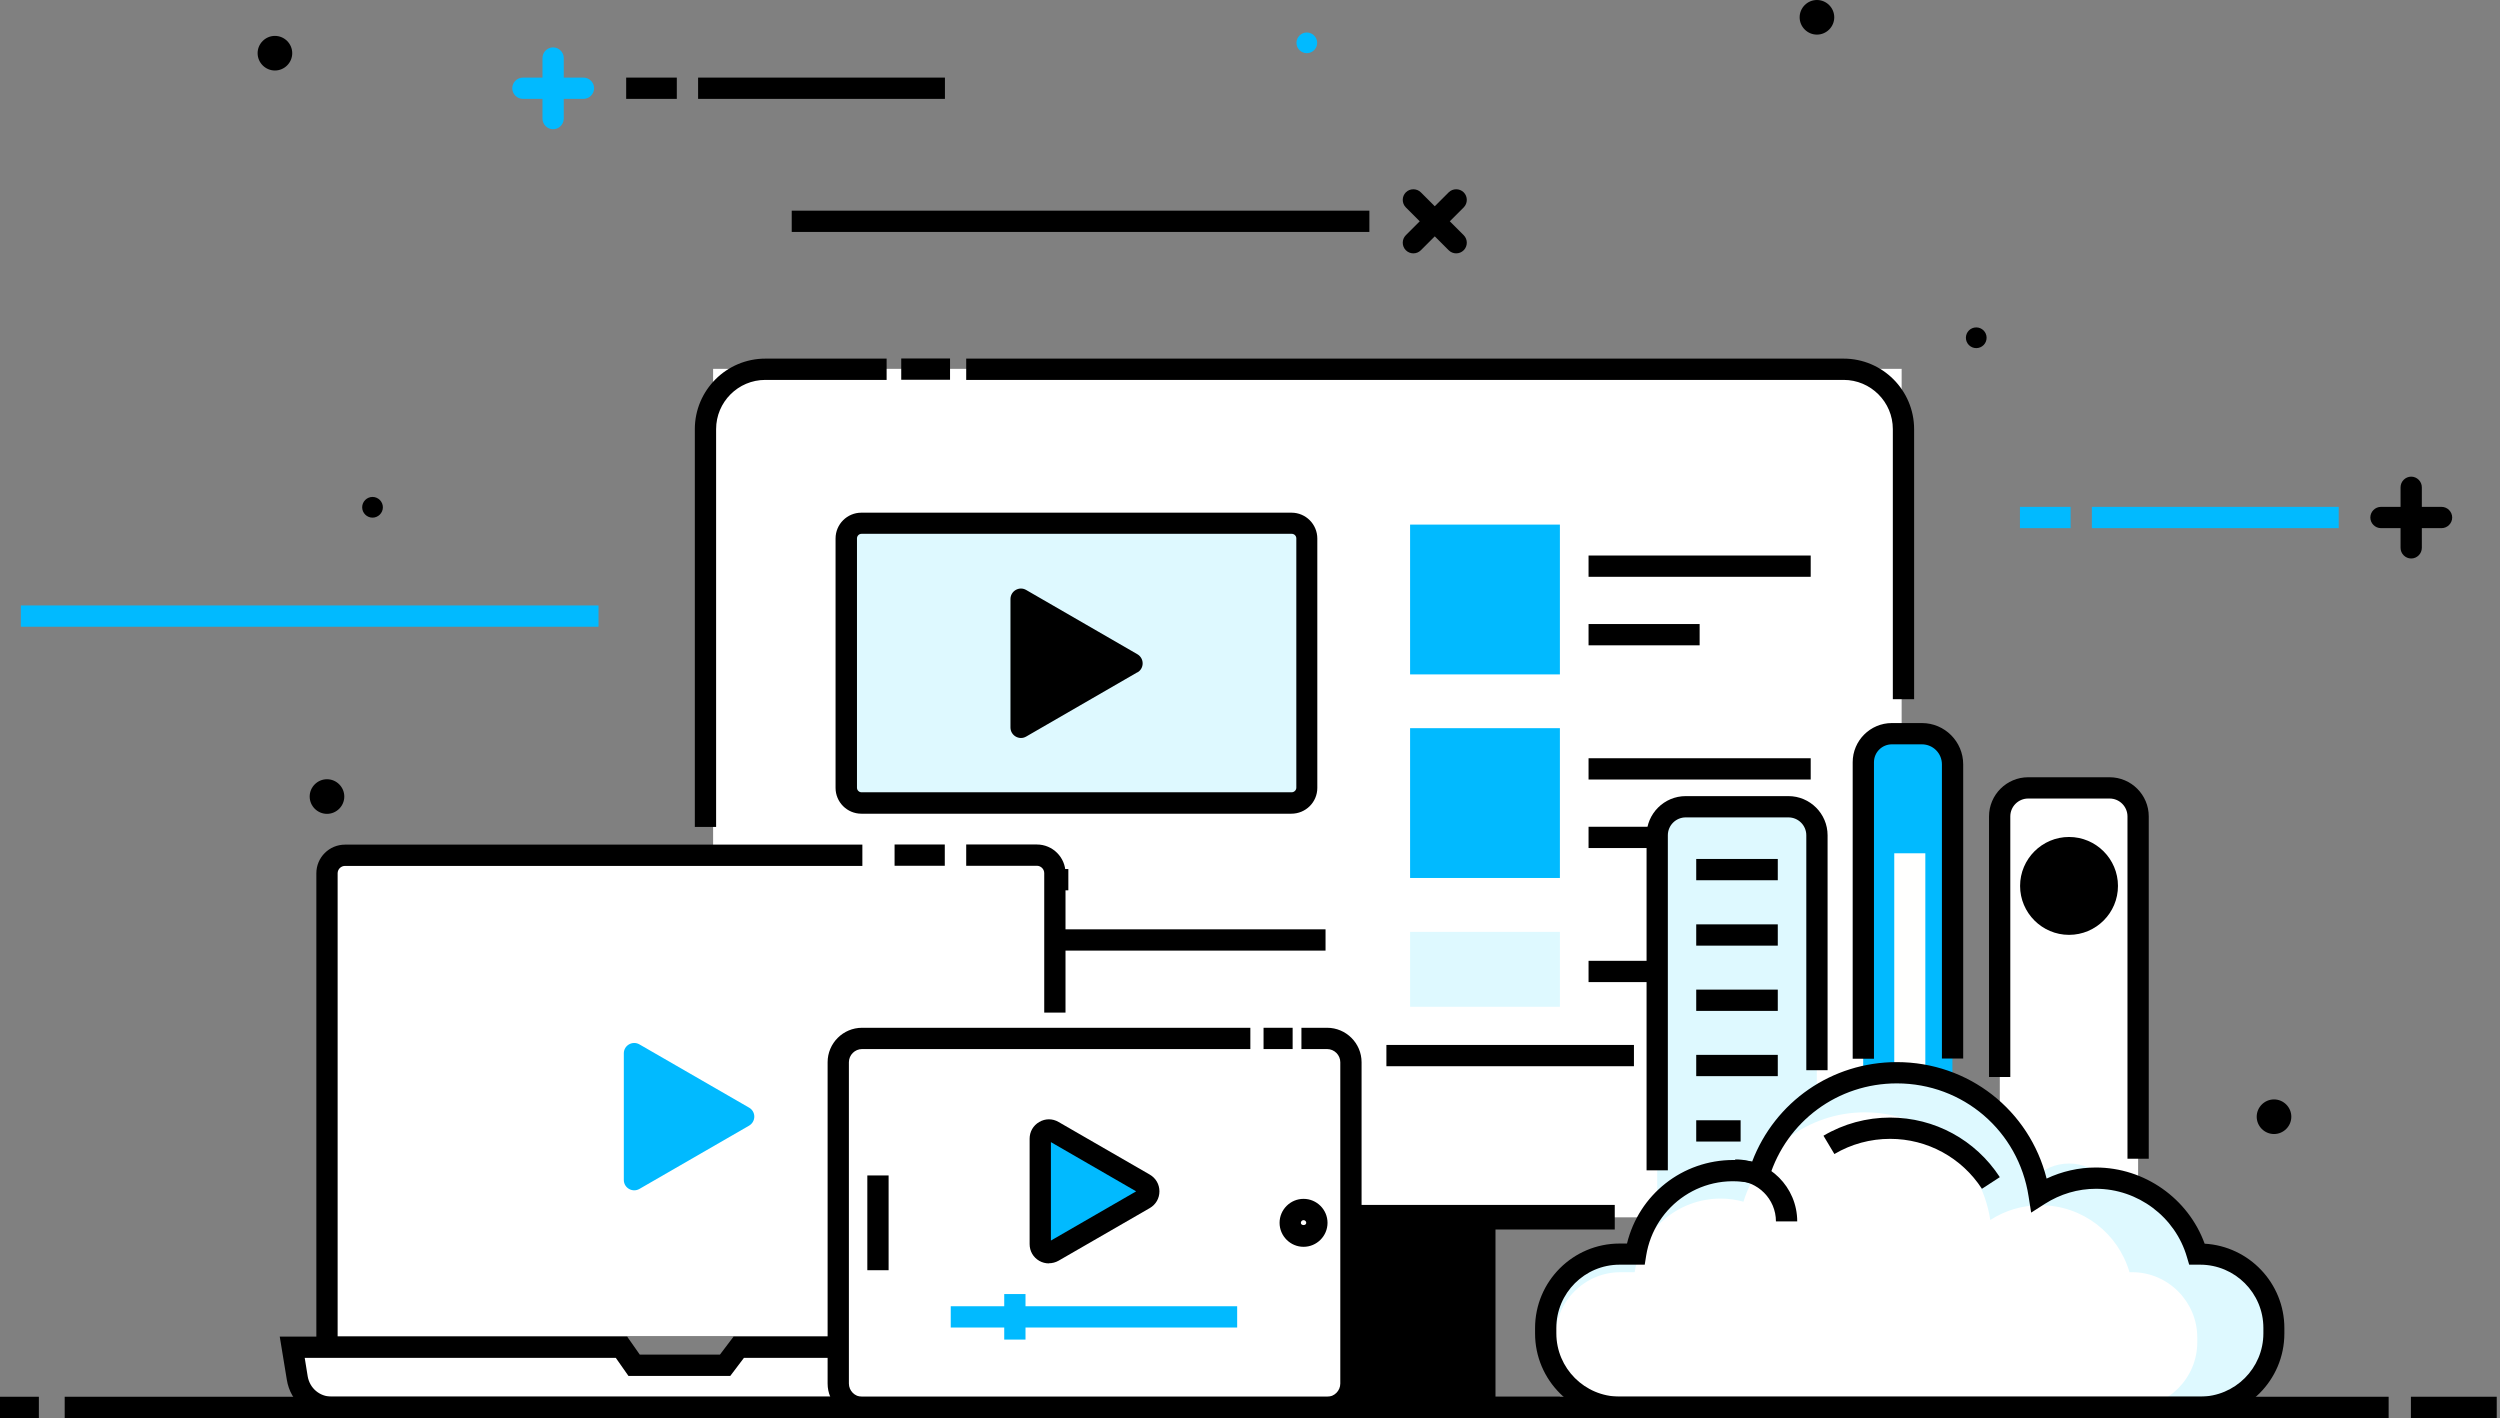 <?xml version="1.0" encoding="UTF-8"?> <svg xmlns="http://www.w3.org/2000/svg" width="305" height="173" viewBox="0 0 305 173" fill="none"><rect x="0" y="0" width="305" height="173" fill="#808080" stroke="none"/><g clip-path="url(#clip0_449_24)"><path d="M71.183 12.063H63.793C63.084 12.063 62.495 11.475 62.495 10.765C62.495 10.055 63.084 9.467 63.793 9.467H71.183C71.893 9.467 72.481 10.055 72.481 10.765C72.481 11.475 71.893 12.063 71.183 12.063Z" fill="#01BAFF"></path><path d="M67.48 15.767C66.77 15.767 66.182 15.178 66.182 14.469V7.079C66.182 6.369 66.77 5.781 67.48 5.781C68.189 5.781 68.778 6.369 68.778 7.079V14.469C68.778 15.178 68.189 15.767 67.48 15.767Z" fill="#01BAFF"></path><path d="M297.869 64.434H290.479C289.77 64.434 289.181 63.845 289.181 63.136C289.181 62.426 289.77 61.838 290.479 61.838H297.869C298.579 61.838 299.167 62.426 299.167 63.136C299.167 63.845 298.579 64.434 297.869 64.434Z" fill="black"></path><path d="M294.166 68.137C293.456 68.137 292.868 67.549 292.868 66.839V59.449C292.868 58.74 293.456 58.151 294.166 58.151C294.875 58.151 295.464 58.74 295.464 59.449V66.839C295.464 67.549 294.875 68.137 294.166 68.137Z" fill="black"></path><path d="M172.429 30.91C172.1 30.91 171.771 30.789 171.512 30.529C171.01 30.027 171.01 29.197 171.512 28.695L176.738 23.468C177.24 22.966 178.071 22.966 178.573 23.468C179.075 23.97 179.075 24.801 178.573 25.303L173.346 30.529C173.087 30.789 172.758 30.91 172.429 30.91Z" fill="black"></path><path d="M177.656 30.91C177.327 30.91 176.998 30.789 176.738 30.529L171.512 25.303C171.01 24.801 171.01 23.97 171.512 23.468C172.014 22.966 172.844 22.966 173.346 23.468L178.573 28.695C179.075 29.197 179.075 30.027 178.573 30.529C178.313 30.789 177.984 30.91 177.656 30.91Z" fill="black"></path><path d="M167.064 25.701H96.59V28.297H167.064V25.701Z" fill="black"></path><path d="M73.018 73.866H2.544V76.462H73.018V73.866Z" fill="#01BAFF"></path><path d="M115.282 9.467H85.168V12.063H115.282V9.467Z" fill="black"></path><path d="M82.571 9.467H76.393V12.063H82.571V9.467Z" fill="black"></path><path d="M285.322 61.838H255.208V64.434H285.322V61.838Z" fill="#01BAFF"></path><path d="M252.612 61.838H246.433V64.434H252.612V61.838Z" fill="#01BAFF"></path><path d="M42.004 97.178C42.004 98.338 41.052 99.29 39.893 99.29C38.733 99.29 37.781 98.338 37.781 97.178C37.781 96.019 38.733 95.067 39.893 95.067C41.052 95.067 42.004 96.019 42.004 97.178Z" fill="black"></path><path d="M35.652 6.49C35.652 7.65 34.7 8.602 33.541 8.602C32.381 8.602 31.429 7.65 31.429 6.49C31.429 5.331 32.381 4.379 33.541 4.379C34.7 4.379 35.652 5.331 35.652 6.49Z" fill="black"></path><path d="M223.779 2.111C223.779 3.271 222.827 4.223 221.667 4.223C220.508 4.223 219.556 3.271 219.556 2.111C219.556 0.952 220.508 0 221.667 0C222.827 0 223.779 0.952 223.779 2.111Z" fill="black"></path><path d="M279.541 136.24C279.541 137.4 278.589 138.352 277.43 138.352C276.27 138.352 275.318 137.4 275.318 136.24C275.318 135.081 276.27 134.129 277.43 134.129C278.589 134.129 279.541 135.081 279.541 136.24Z" fill="black"></path><path d="M241.103 42.471C241.801 42.471 242.366 41.906 242.366 41.208C242.366 40.51 241.801 39.944 241.103 39.944C240.405 39.944 239.839 40.51 239.839 41.208C239.839 41.906 240.405 42.471 241.103 42.471Z" fill="black"></path><path d="M160.695 5.227C160.695 5.919 160.124 6.49 159.431 6.49C158.739 6.49 158.168 5.919 158.168 5.227C158.168 4.534 158.739 3.963 159.431 3.963C160.124 3.963 160.695 4.534 160.695 5.227Z" fill="#01BAFF"></path><path d="M46.711 61.89C46.711 62.582 46.14 63.153 45.448 63.153C44.756 63.153 44.185 62.582 44.185 61.89C44.185 61.197 44.756 60.626 45.448 60.626C46.14 60.626 46.711 61.197 46.711 61.89Z" fill="black"></path><path d="M232 45H87V134H232V45Z" fill="white"></path><path d="M87.366 100.882H84.769V52.353C84.769 47.611 88.629 43.752 93.371 43.752H108.168V46.348H93.371C90.048 46.348 87.366 49.048 87.366 52.353V100.882Z" fill="black"></path><path d="M233.522 85.306H230.926V52.353C230.926 49.031 228.226 46.348 224.921 46.348H117.877V43.752H224.921C229.663 43.752 233.522 47.611 233.522 52.353V85.306Z" fill="black"></path><path d="M115.905 43.735H109.951V46.331H115.905V43.735Z" fill="black"></path><path d="M181.152 145.136H137.123V171.2H181.152V145.136Z" fill="white"></path><path d="M181 145H137V171H181V145Z" fill="black"></path><path d="M182.45 172.498H135.825V143.838H182.45V172.498ZM138.421 169.902H179.854V146.434H138.421V169.902Z" fill="black"></path><path d="M86.067 128.781H232.207V145.049C232.207 146.953 230.649 148.511 228.746 148.511H89.529C87.625 148.511 86.067 146.953 86.067 145.049V128.781Z" fill="white"></path><path d="M197 147H165V150H197V147Z" fill="black"></path><path d="M199.341 127.483H169.141V130.079H199.341V127.483Z" fill="black"></path><path d="M190.307 170.404H128.573V173H190.307V170.404Z" fill="black"></path><path d="M157.58 63.828H105.088C104.065 63.828 103.236 64.657 103.236 65.68V96.123C103.236 97.145 104.065 97.975 105.088 97.975H157.58C158.602 97.975 159.431 97.145 159.431 96.123V65.68C159.431 64.657 158.602 63.828 157.58 63.828Z" fill="#DEF9FF"></path><path d="M157.562 99.272H105.088C103.34 99.272 101.938 97.853 101.938 96.123V65.697C101.938 63.949 103.357 62.547 105.088 62.547H157.562C159.31 62.547 160.712 63.966 160.712 65.697V96.123C160.712 97.871 159.293 99.272 157.545 99.272H157.562ZM105.105 65.126C104.794 65.126 104.551 65.386 104.551 65.68V96.105C104.551 96.417 104.811 96.659 105.105 96.659H157.58C157.891 96.659 158.151 96.4 158.151 96.105V65.68C158.151 65.368 157.891 65.126 157.597 65.126H105.122H105.105Z" fill="black"></path><path d="M138.767 82.017L125.198 89.858C124.35 90.359 123.277 89.736 123.277 88.75V73.087C123.277 72.101 124.35 71.478 125.198 71.98L138.767 79.82C139.615 80.322 139.615 81.55 138.767 82.035V82.017Z" fill="black"></path><path d="M130.338 106.022H103.236V108.618H130.338V106.022Z" fill="black"></path><path d="M220.906 67.774H193.803V70.37H220.906V67.774Z" fill="black"></path><path d="M207.355 76.133H193.803V78.729H207.355V76.133Z" fill="black"></path><path d="M220.906 92.506H193.803V95.102H220.906V92.506Z" fill="black"></path><path d="M207.355 100.865H193.803V103.461H207.355V100.865Z" fill="black"></path><path d="M220.906 117.22H193.803V119.816H220.906V117.22Z" fill="black"></path><path d="M161.716 113.378H101.454V115.974H161.716V113.378Z" fill="black"></path><path d="M190.307 64.001H172.031V82.277H190.307V64.001Z" fill="#01BAFF"></path><path d="M190.307 88.837H172.031V107.113H190.307V88.837Z" fill="#01BAFF"></path><path d="M190.307 113.689H172.031V122.827H190.307V113.689Z" fill="#DEF9FF"></path><path d="M129 105H41V163H129V105Z" fill="white"></path><path d="M115.264 103.028H109.138V105.624H115.264V103.028Z" fill="black"></path><path d="M42.091 169.452C40.152 169.452 38.595 167.877 38.595 165.956V106.541C38.595 104.603 40.17 103.045 42.091 103.045H105.209V105.641H42.091C41.589 105.641 41.191 106.057 41.191 106.541V165.956C41.191 166.441 41.606 166.856 42.091 166.856V169.452Z" fill="black"></path><path d="M129.992 123.537H127.396V106.524C127.396 106.022 126.981 105.624 126.496 105.624H117.877V103.028H126.496C128.435 103.028 129.992 104.603 129.992 106.524V123.537Z" fill="black"></path><path d="M127.137 171.702H40.464C38.387 171.702 36.604 170.196 36.275 168.137L35.652 164.364H75.822L77.362 166.562H88.456L90.117 164.364H132.433L131.896 167.635C131.515 169.971 129.49 171.685 127.119 171.685L127.137 171.702Z" fill="white"></path><path d="M127.137 173H40.464C37.729 173 35.427 171.044 34.995 168.344L34.129 163.066H76.514L78.054 165.264H87.833L89.494 163.066H133.99L133.212 167.843C132.727 170.819 130.183 172.983 127.154 172.983L127.137 173ZM37.175 165.662L37.539 167.912C37.781 169.348 38.993 170.387 40.446 170.387H127.119C128.867 170.387 130.321 169.141 130.615 167.427L130.91 165.662H90.758L89.096 167.86H76.67L75.129 165.662H37.158H37.175Z" fill="black"></path><path d="M91.388 137.33L78.01 145.049C77.162 145.534 76.106 144.928 76.106 143.959V128.504C76.106 127.535 77.162 126.929 78.01 127.414L91.388 135.132C92.237 135.617 92.237 136.828 91.388 137.33Z" fill="#01BAFF"></path><path d="M219.314 98.424H204.516C203.226 98.424 202.18 99.471 202.18 100.761V160.366C202.18 161.656 203.226 162.702 204.516 162.702H219.314C220.604 162.702 221.65 161.656 221.65 160.366V100.761C221.65 99.471 220.604 98.424 219.314 98.424Z" fill="#DEF9FF"></path><path d="M235.859 89.494H229.646C228.355 89.494 227.309 90.54 227.309 91.831V160.349C227.309 161.639 228.355 162.685 229.646 162.685H235.859C237.149 162.685 238.195 161.639 238.195 160.349V91.831C238.195 90.54 237.149 89.494 235.859 89.494Z" fill="#01BAFF"></path><path d="M234.89 104.101H231.1V150.345H234.89V104.101Z" fill="#FFFFFE"></path><path d="M258.513 96.14H246.312C245.022 96.14 243.976 97.186 243.976 98.476V160.366C243.976 161.656 245.022 162.702 246.312 162.702H258.513C259.804 162.702 260.85 161.656 260.85 160.366V98.476C260.85 97.186 259.804 96.14 258.513 96.14Z" fill="white"></path><path d="M203.477 142.782H200.881V101.903C200.881 99.272 203.027 97.126 205.658 97.126H218.188C220.819 97.126 222.965 99.272 222.965 101.903V130.563H220.369V101.903C220.369 100.709 219.4 99.722 218.188 99.722H205.658C204.464 99.722 203.477 100.692 203.477 101.903V142.782Z" fill="black"></path><path d="M239.51 129.144H236.914V93.25C236.914 91.9 235.824 90.809 234.474 90.809H230.805C229.611 90.809 228.624 91.779 228.624 92.99V129.162H226.028V92.99C226.028 90.359 228.174 88.213 230.805 88.213H234.474C237.26 88.213 239.51 90.481 239.51 93.25V129.144Z" fill="black"></path><path d="M262.148 141.363H259.552V99.601C259.552 98.407 258.583 97.421 257.372 97.421H247.437C246.243 97.421 245.257 98.39 245.257 99.601V131.394H242.661V99.601C242.661 96.971 244.807 94.825 247.437 94.825H257.372C260.002 94.825 262.148 96.971 262.148 99.601V141.363Z" fill="black"></path><path d="M216.89 104.793H206.939V107.389H216.89V104.793Z" fill="black"></path><path d="M216.89 112.772H206.939V115.368H216.89V112.772Z" fill="black"></path><path d="M216.89 120.733H206.939V123.329H216.89V120.733Z" fill="black"></path><path d="M216.89 128.694H206.939V131.29H216.89V128.694Z" fill="black"></path><path d="M212.356 136.673H206.939V139.269H212.356V136.673Z" fill="black"></path><path d="M216.89 144.634H206.939V147.23H216.89V144.634Z" fill="black"></path><path d="M216.89 152.595H206.939V155.191H216.89V152.595Z" fill="black"></path><path d="M258.392 108.082C258.392 111.387 255.71 114.053 252.422 114.053C249.133 114.053 246.451 111.37 246.451 108.082C246.451 104.793 249.133 102.111 252.422 102.111C255.71 102.111 258.392 104.793 258.392 108.082Z" fill="black"></path><path d="M258.392 147.922C258.392 151.228 255.71 153.893 252.422 153.893C249.133 153.893 246.451 151.211 246.451 147.922C246.451 144.634 249.133 141.951 252.422 141.951C255.71 141.951 258.392 144.634 258.392 147.922Z" fill="#DEF9FF"></path><path d="M268.413 152.993H268.067C266.509 147.645 261.577 143.717 255.727 143.717C253.166 143.717 250.795 144.478 248.787 145.759C247.489 137.33 240.22 130.858 231.428 130.858C223.536 130.858 216.856 136.067 214.623 143.232C213.619 142.955 212.581 142.799 211.491 142.799C205.468 142.799 200.483 147.213 199.566 152.993H197.593C192.626 152.993 188.576 157.06 188.576 162.01V162.668C188.576 167.635 192.643 171.685 197.593 171.685H268.413C273.38 171.685 277.43 167.618 277.43 162.668V162.01C277.43 157.043 273.363 152.993 268.413 152.993Z" fill="#DEF9FF"></path><path d="M260.106 155.208H259.795C258.427 150.484 254.083 147.04 248.926 147.04C246.676 147.04 244.582 147.697 242.816 148.84C241.674 141.398 235.271 135.704 227.517 135.704C220.56 135.704 214.658 140.29 212.702 146.607C211.82 146.365 210.902 146.226 209.933 146.226C204.62 146.226 200.224 150.12 199.428 155.208H197.697C193.319 155.208 189.753 158.791 189.753 163.17V163.758C189.753 168.137 193.336 171.719 197.697 171.719H260.123C264.502 171.719 268.067 168.137 268.067 163.758V163.17C268.067 158.791 264.485 155.208 260.123 155.208H260.106Z" fill="white"></path><path d="M241.795 145.032C239.32 141.224 235.132 138.94 230.598 138.94C228.192 138.94 225.838 139.58 223.796 140.792L222.463 138.559C224.921 137.105 227.725 136.344 230.598 136.344C236.015 136.344 241.016 139.061 243.976 143.613L241.795 145.032Z" fill="black"></path><path d="M219.261 149.013H216.665C216.665 146.278 214.433 144.046 211.698 144.046V141.449C215.869 141.449 219.261 144.842 219.261 149.013Z" fill="black"></path><path d="M268.413 173H197.593C191.899 173 187.278 168.379 187.278 162.685V162.027C187.278 156.333 191.899 151.712 197.593 151.712H198.493C199.947 145.742 205.243 141.519 211.473 141.519C212.235 141.519 212.996 141.588 213.758 141.726C216.544 134.406 223.484 129.577 231.411 129.577C240.168 129.577 247.593 135.444 249.687 143.786C251.556 142.903 253.616 142.436 255.693 142.436C261.629 142.436 266.959 146.209 268.967 151.73C274.384 152.041 278.693 156.541 278.693 162.027V162.685C278.693 168.379 274.073 173 268.379 173H268.413ZM197.593 154.291C193.336 154.291 189.874 157.753 189.874 162.01V162.668C189.874 166.925 193.336 170.387 197.593 170.387H268.413C272.671 170.387 276.132 166.925 276.132 162.668V162.01C276.132 157.753 272.671 154.291 268.413 154.291H267.081L266.804 153.357C265.384 148.459 260.815 145.032 255.71 145.032C253.495 145.032 251.349 145.672 249.479 146.867L247.801 147.94L247.489 145.967C246.26 137.971 239.493 132.173 231.411 132.173C224.229 132.173 217.981 136.777 215.852 143.63L215.489 144.824L214.277 144.495C207.874 142.782 201.816 147.022 200.83 153.201L200.657 154.291H197.576H197.593Z" fill="black"></path><path d="M161.508 126.687H105.572C103.747 126.687 102.267 128.167 102.267 129.992V168.396C102.267 170.222 103.747 171.702 105.572 171.702H161.508C163.334 171.702 164.814 170.222 164.814 168.396V129.992C164.814 128.167 163.334 126.687 161.508 126.687Z" fill="white"></path><path d="M161.906 173H105.174C102.855 173 100.969 171.114 100.969 168.794V129.594C100.969 127.275 102.855 125.389 105.174 125.389H152.543V127.985H105.174C104.292 127.985 103.565 128.712 103.565 129.594V168.794C103.565 169.677 104.292 170.404 105.174 170.404H161.906C162.789 170.404 163.516 169.677 163.516 168.794V129.594C163.516 128.712 162.789 127.985 161.906 127.985H158.774V125.389H161.906C164.226 125.389 166.112 127.275 166.112 129.594V168.794C166.112 171.114 164.226 173 161.906 173Z" fill="black"></path><path d="M157.701 125.389H154.153V127.985H157.701V125.389Z" fill="black"></path><path d="M108.41 143.405H105.814V154.966H108.41V143.405Z" fill="black"></path><path d="M159.033 152.111C157.424 152.111 156.108 150.795 156.108 149.186C156.108 147.576 157.424 146.261 159.033 146.261C160.643 146.261 161.958 147.576 161.958 149.186C161.958 150.795 160.643 152.111 159.033 152.111ZM159.033 148.857C158.86 148.857 158.704 148.995 158.704 149.186C158.704 149.549 159.362 149.549 159.362 149.186C159.362 149.013 159.224 148.857 159.033 148.857Z" fill="black"></path><path d="M139.632 146.261L128.504 152.682C127.795 153.08 126.929 152.578 126.929 151.764V138.905C126.929 138.092 127.812 137.59 128.504 137.988L139.632 144.409C140.342 144.807 140.342 145.828 139.632 146.226V146.261Z" fill="#01BAFF"></path><path d="M127.968 154.135C127.569 154.135 127.154 154.032 126.791 153.824C126.046 153.391 125.614 152.63 125.614 151.782V138.923C125.614 138.075 126.046 137.313 126.791 136.88C127.535 136.448 128.4 136.448 129.144 136.88L140.273 143.301C141.017 143.734 141.45 144.496 141.45 145.344C141.45 146.192 141.017 146.953 140.273 147.386L129.144 153.807C128.781 154.014 128.366 154.118 127.968 154.118V154.135ZM128.21 139.355V151.349L138.611 145.344L128.21 139.338V139.355Z" fill="black"></path><path d="M150.934 159.362H115.991V161.958H150.934V159.362Z" fill="#01BAFF"></path><path d="M125.112 157.874H122.516V163.429H125.112V157.874Z" fill="#01BAFF"></path><path d="M4.742 170.404H0V173H4.742V170.404Z" fill="black"></path><path d="M304.602 170.404H294.131V173H304.602V170.404Z" fill="black"></path><path d="M291.414 170.404H7.892V173H291.414V170.404Z" fill="black"></path></g><defs><clipPath id="clip0_449_24"><rect width="304.602" height="173" fill="white"></rect></clipPath></defs></svg> 